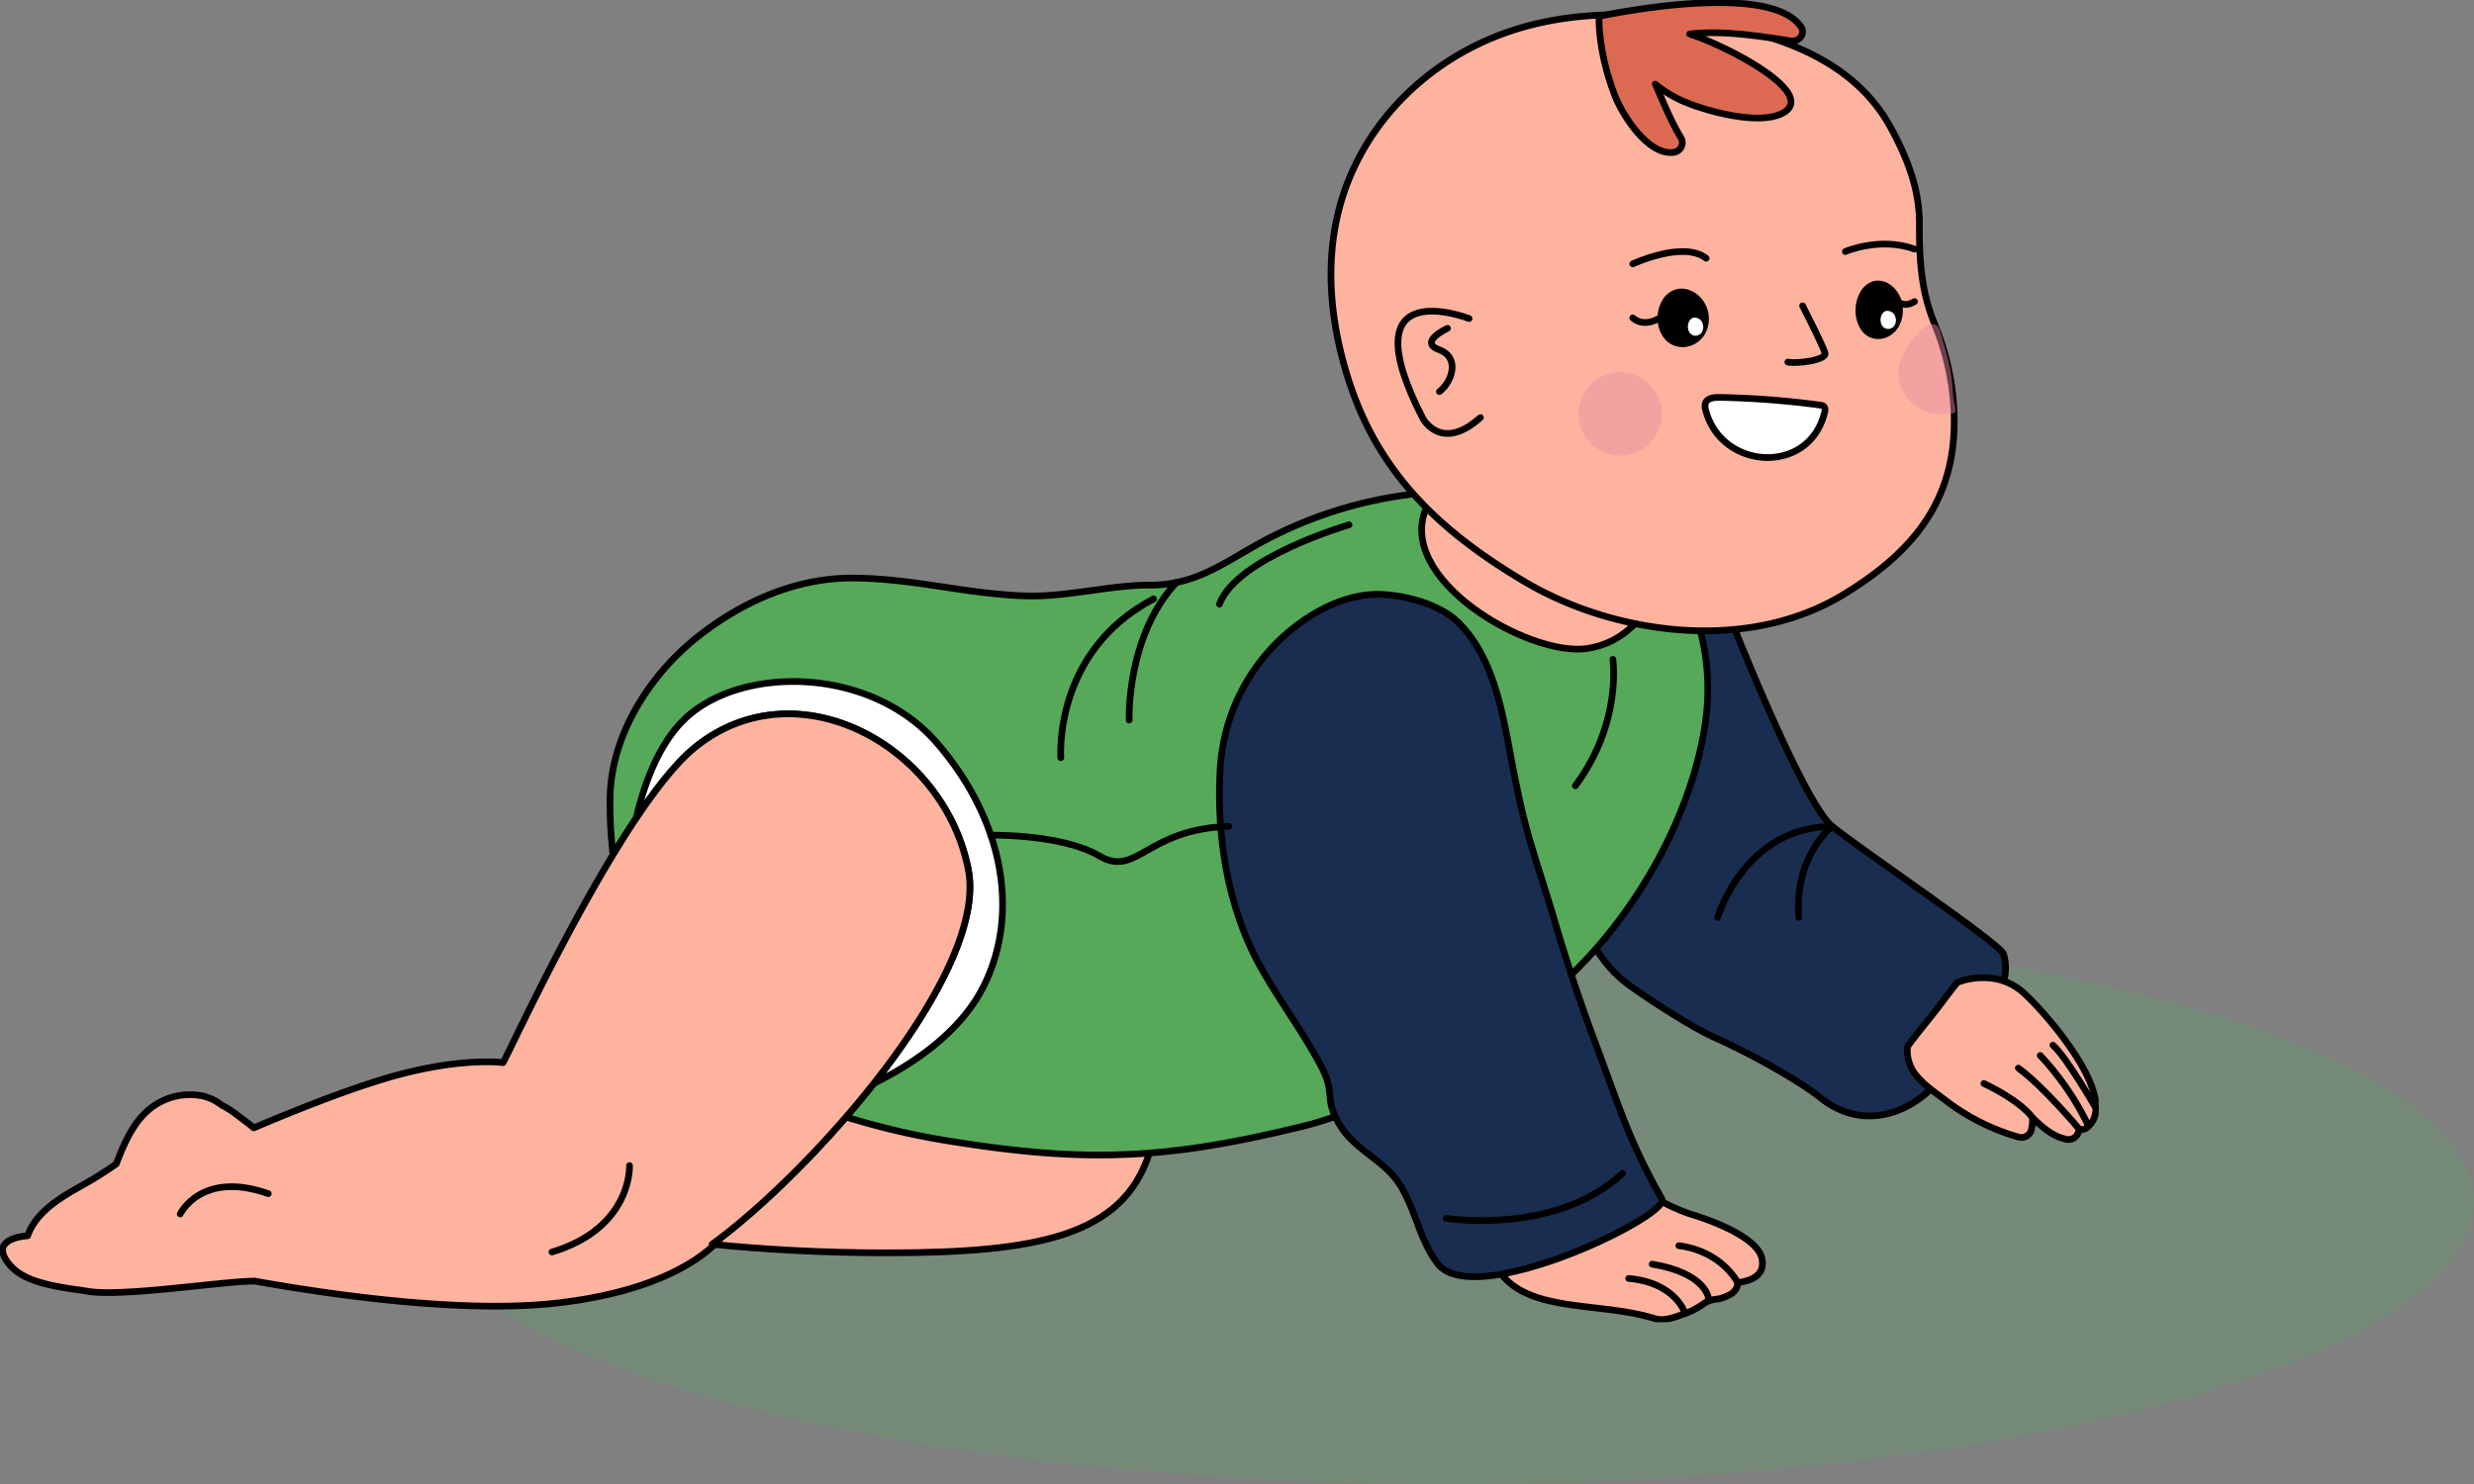 <svg xmlns="http://www.w3.org/2000/svg" xmlns:xlink="http://www.w3.org/1999/xlink" width="740.645" height="444.468" viewBox="0 0 740.645 444.468"><rect x="0" y="0" width="740.645" height="444.468" fill="#808080" stroke="none"/><defs><clipPath id="clip-path"><rect id="Rectangle_2447" data-name="Rectangle 2447" width="628.288" height="395.935" fill="none"></rect></clipPath><clipPath id="clip-path-3"><rect id="Rectangle_2444" data-name="Rectangle 2444" width="17.168" height="26.841" fill="none"></rect></clipPath><clipPath id="clip-path-4"><rect id="Rectangle_2445" data-name="Rectangle 2445" width="24.94" height="24.94" fill="none"></rect></clipPath></defs><g id="Group_2117" data-name="Group 2117" transform="translate(-854.355 -2961.032)"><ellipse id="Ellipse_380" data-name="Ellipse 380" cx="307" cy="84.5" rx="307" ry="84.5" transform="translate(981 3236.5)" fill="rgba(81,181,102,0.2)"></ellipse><g id="Group_2006" data-name="Group 2006" transform="translate(854.355 2961.032)"><g id="Group_2005" data-name="Group 2005" clip-path="url(#clip-path)"><g id="Group_2004" data-name="Group 2004"><g id="Group_2003" data-name="Group 2003" clip-path="url(#clip-path)"><path id="Path_6437" data-name="Path 6437" d="M400.661,418.207q-.309,1.165-.665,2.282c-7.978,24.821-33.3,29.875-78.82,29.875-20.281,0-37.893-1.165-51.345-2.5-.246-.024-.491-.055-.737-.079.887-.642,1.8-1.315,2.725-2.028,10.965-8.382,24.694-21.43,37.37-36.086,2.852-3.288,5.641-6.663,8.342-10.085,9.855-12.494,18.42-25.6,23.577-37.639,4.215.246,8.4.507,12.422.768,18.689,1.2,34.177,2.353,34.177,2.353s19.743,27.665,12.953,53.135" transform="translate(-55.907 -75.199)" fill="#feb39f"></path><path id="Path_6438" data-name="Path 6438" d="M400.661,418.207q-.309,1.165-.665,2.282c-7.978,24.821-33.3,29.875-78.82,29.875-20.281,0-37.893-1.165-51.345-2.5-.246-.024-.491-.055-.737-.079.887-.642,1.8-1.315,2.725-2.028,10.965-8.382,24.694-21.43,37.37-36.086,2.852-3.288,5.641-6.663,8.342-10.085,9.855-12.494,18.42-25.6,23.577-37.639,4.215.246,8.4.507,12.422.768,18.689,1.2,34.177,2.353,34.177,2.353S407.45,392.736,400.661,418.207Z" transform="translate(-55.907 -75.199)" fill="none" stroke="#000" stroke-linecap="round" stroke-linejoin="round" stroke-width="2"></path><path id="Path_6439" data-name="Path 6439" d="M723.08,333.15c-.982-3.162-42.18-30.874-51.311-38.265s-32.178-66.531-32.178-66.531l-33.482,16.523s-20,49.137-10,66.531c.889,1.545-2.51,2.982-1.739,4.349,3.044,10.662,7.785,20.4,16.959,26.96,5.893,4.216,18.511,12.44,25.041,15.312,8.747,3.848,24.662,12.319,31.923,18.171,12.388,9.984,27.395,5.218,36.526-6.523,6.525-8.389,22.1-24.18,18.263-36.527" transform="translate(-123.266 -47.443)" fill="#182d4f"></path><path id="Path_6440" data-name="Path 6440" d="M723.08,333.15c-.982-3.162-42.18-30.874-51.311-38.265s-32.178-66.531-32.178-66.531l-33.482,16.523s-20,49.137-10,66.531c.889,1.545-2.51,2.982-1.739,4.349,3.044,10.662,7.785,20.4,16.959,26.96,5.893,4.216,18.511,12.44,25.041,15.312,8.747,3.848,24.662,12.319,31.923,18.171,12.388,9.984,27.395,5.218,36.526-6.523C711.342,361.288,726.914,345.5,723.08,333.15Z" transform="translate(-123.266 -47.443)" fill="none" stroke="#000" stroke-linecap="round" stroke-linejoin="round" stroke-width="2"></path><path id="Path_6441" data-name="Path 6441" d="M637.031,475.614c.052,1.561-.884,3.121-3.486,4.162-3.174,1.249-2.549.364-5.462,1.457h-.053a9.039,9.039,0,0,0-1.665,1.041,23.113,23.113,0,0,1-5.047,2.6c-2.913.989-6.173,2.422-9.1,1.509-17.594-5.48-40.825-1.05-48.162-16.97-3.85-8.221-1.265-19.866,6.123-25.225,9.053-6.556,22.267-2.446,32.36-1.3a3,3,0,0,1,2.706,3.174,5.739,5.739,0,0,1,.677.364s9.425,6.4,17.749,8.9c5.2,1.612,19.19,6.607,20.6,13.007.987,4.578-2.29,6.66-7.233,7.284" transform="translate(-116.82 -91.532)" fill="#feb39f"></path><path id="Path_6442" data-name="Path 6442" d="M637.031,475.614c.052,1.561-.884,3.121-3.486,4.162-3.174,1.249-2.549.364-5.462,1.457h-.053a9.039,9.039,0,0,0-1.665,1.041,23.113,23.113,0,0,1-5.047,2.6c-2.913.989-6.173,2.422-9.1,1.509-17.594-5.48-40.825-1.05-48.162-16.97-3.85-8.221-1.265-19.866,6.123-25.225,9.053-6.556,22.267-2.446,32.36-1.3a3,3,0,0,1,2.706,3.174,5.739,5.739,0,0,1,.677.364s9.425,6.4,17.749,8.9c5.2,1.612,19.19,6.607,20.6,13.007C645.252,472.909,641.975,474.99,637.031,475.614Z" transform="translate(-116.82 -91.532)" fill="none" stroke="#000" stroke-linecap="round" stroke-linejoin="round" stroke-width="2"></path><path id="Path_6443" data-name="Path 6443" d="M556.935,227.458q-.5-1.937-1.141-3.827a53.168,53.168,0,0,0-7.479-14.625q-.713-.963-1.474-1.878a45.488,45.488,0,0,0-3.28-3.6c-.729-.721-1.482-1.41-2.266-2.084a56.417,56.417,0,0,0-18.673-10.133c-2.971-1.006-6-1.846-9.032-2.567a122.954,122.954,0,0,0-36.237-2.828q-3.161.214-6.314.594A126.489,126.489,0,0,0,423.412,202.1c-5.847,3.319-10.83,6.536-16.3,8.73a38.164,38.164,0,0,1-7.019,2.147,37.621,37.621,0,0,1-7.986.8c-11.519-.055-25.185,3.621-36.974,3.24-18.38-.586-33.757-5.3-52.248-5.356-16.986,0-33.06,7.233-46.243,17.683-14.466,11.519-25.779,29.5-26.1,47.93a128.317,128.317,0,0,0,.871,17.223c2.305-3.795,4.635-7.479,6.956-10.949,6.124-9.142,12.208-16.819,17.627-21.208,30.366-24.559,74.542-.618,81.775,36.673,1.442,7.455-.5,16.526-4.682,26.3-5.157,12.042-13.722,25.146-23.577,37.639-2.7,3.422-5.49,6.8-8.342,10.085a219.541,219.541,0,0,0,30.739,7.194c23.632,3.827,41.585,5.07,60.067,3.621,14.165-1.1,28.639-3.779,46.211-8.081,2.963-.729,6.132-1.7,9.443-2.86,23.6-8.342,54.514-27.039,70.684-42.512.2-.182.388-.372.578-.555q3.47-3.387,6.766-7.138c16.55-18.816,29.471-44.033,32.838-68.2a69.916,69.916,0,0,0-1.569-27.047" transform="translate(-47.896 -38.565)" fill="#56a958"></path><path id="Path_6444" data-name="Path 6444" d="M556.935,227.458q-.5-1.937-1.141-3.827a53.168,53.168,0,0,0-7.479-14.625q-.713-.963-1.474-1.878a45.488,45.488,0,0,0-3.28-3.6c-.729-.721-1.482-1.41-2.266-2.084a56.417,56.417,0,0,0-18.673-10.133c-2.971-1.006-6-1.846-9.032-2.567a122.954,122.954,0,0,0-36.237-2.828q-3.161.214-6.314.594A126.489,126.489,0,0,0,423.412,202.1c-5.847,3.319-10.83,6.536-16.3,8.73a38.164,38.164,0,0,1-7.019,2.147,37.621,37.621,0,0,1-7.986.8c-11.519-.055-25.185,3.621-36.974,3.24-18.38-.586-33.757-5.3-52.248-5.356-16.986,0-33.06,7.233-46.243,17.683-14.466,11.519-25.779,29.5-26.1,47.93a128.317,128.317,0,0,0,.871,17.223c2.305-3.795,4.635-7.479,6.956-10.949,6.124-9.142,12.208-16.819,17.627-21.208,30.366-24.559,74.542-.618,81.775,36.673,1.442,7.455-.5,16.526-4.682,26.3-5.157,12.042-13.722,25.146-23.577,37.639-2.7,3.422-5.49,6.8-8.342,10.085a219.541,219.541,0,0,0,30.739,7.194c23.632,3.827,41.585,5.07,60.067,3.621,14.165-1.1,28.639-3.779,46.211-8.081,2.963-.729,6.132-1.7,9.443-2.86,23.6-8.342,54.514-27.039,70.684-42.512.2-.182.388-.372.578-.555q3.47-3.387,6.766-7.138c16.55-18.816,29.471-44.033,32.838-68.2A69.916,69.916,0,0,0,556.935,227.458Z" transform="translate(-47.896 -38.565)" fill="none" stroke="#000" stroke-linecap="round" stroke-linejoin="round" stroke-width="2"></path><path id="Path_6445" data-name="Path 6445" d="M347.576,341.038a51.864,51.864,0,0,1-3.327,8.16c-7.471,14.625-23.118,24.068-32.672,28.711,9.855-12.494,18.42-25.6,23.577-37.639,4.183-9.776,6.124-18.847,4.682-26.3-7.233-37.291-51.408-61.232-81.775-36.673-5.419,4.389-11.5,12.066-17.627,21.208,2.1-9.166,6.211-21.406,14.054-29.241,16.518-16.526,55.821-16.526,75.912,6.694,17.675,20.424,23.609,44.651,17.176,65.082" transform="translate(-49.953 -53.519)" fill="#fff"></path><path id="Path_6446" data-name="Path 6446" d="M347.576,341.038a51.864,51.864,0,0,1-3.327,8.16c-7.471,14.625-23.118,24.068-32.672,28.711,9.855-12.494,18.42-25.6,23.577-37.639,4.183-9.776,6.124-18.847,4.682-26.3-7.233-37.291-51.408-61.232-81.775-36.673-5.419,4.389-11.5,12.066-17.627,21.208,2.1-9.166,6.211-21.406,14.054-29.241,16.518-16.526,55.821-16.526,75.912,6.694C348.075,296.379,354.009,320.606,347.576,341.038Z" transform="translate(-49.953 -53.519)" fill="none" stroke="#000" stroke-linecap="round" stroke-linejoin="round" stroke-width="2"></path><path id="Path_6447" data-name="Path 6447" d="M551.931,167.477c-4.973,5.646-9.793,11.98-13.046,18.786-10.385,21.726,30.553,45.326,47.878,42.727,20.094-3.014,24.113-27.127,24.113-27.127Z" transform="translate(-111.614 -34.795)" fill="#feb39f"></path><path id="Path_6448" data-name="Path 6448" d="M551.931,167.477c-4.973,5.646-9.793,11.98-13.046,18.786-10.385,21.726,30.553,45.326,47.878,42.727,20.094-3.014,24.113-27.127,24.113-27.127Z" transform="translate(-111.614 -34.795)" fill="none" stroke="#000" stroke-linecap="round" stroke-linejoin="round" stroke-width="2"></path><path id="Path_6449" data-name="Path 6449" d="M689.155,119.928a78.36,78.36,0,0,0-5.2-21q-.267-.694-.534-1.389c-3.866-9.509-4.364-19.3-4.308-29.046.119-10.405-3.583-19.9-8.5-28.953C659.9,19.672,638,11.807,616.192,8.075c-21.971-3.749-44.993-4.128-65.857,4.818-18.2,7.8-33.31,21.995-41.277,40.22-8.818,20.167-7.264,42.374-.463,62.931,9.1,27.5,27.645,44.616,52.184,59.213,26.435,15.712,66.278,21.683,95.452,4.019,22.842-13.824,35.732-30.893,32.925-59.349" transform="translate(-104.496 -1.158)" fill="#feb39f"></path><path id="Path_6450" data-name="Path 6450" d="M689.155,119.928a78.36,78.36,0,0,0-5.2-21q-.267-.694-.534-1.389c-3.866-9.509-4.364-19.3-4.308-29.046.119-10.405-3.583-19.9-8.5-28.953C659.9,19.672,638,11.807,616.192,8.075c-21.971-3.749-44.993-4.128-65.857,4.818-18.2,7.8-33.31,21.995-41.277,40.22-8.818,20.167-7.264,42.374-.463,62.931,9.1,27.5,27.645,44.616,52.184,59.213,26.435,15.712,66.278,21.683,95.452,4.019C679.072,165.453,691.962,148.384,689.155,119.928Z" transform="translate(-104.496 -1.158)" fill="none" stroke="#000" stroke-linecap="round" stroke-linejoin="round" stroke-width="2"></path><path id="Path_6451" data-name="Path 6451" d="M661.316,150.754c-4.279-.288-8.57-.473-12.795-.545-1.564-.026-3.5.193-4.076,1.646a3.6,3.6,0,0,0,.057,2.223c4.691,17.92,30.965,19.548,35.587.652.163-.669.234-1.506-.318-1.918a1.875,1.875,0,0,0-.88-.276c-5.7-.779-11.625-1.381-17.575-1.782" transform="translate(-133.859 -31.207)" fill="#fff"></path><path id="Path_6452" data-name="Path 6452" d="M661.316,150.754c-4.279-.288-8.57-.473-12.795-.545-1.564-.026-3.5.193-4.076,1.646a3.6,3.6,0,0,0,.057,2.223c4.691,17.92,30.965,19.548,35.587.652.163-.669.234-1.506-.318-1.918a1.875,1.875,0,0,0-.88-.276C673.193,151.757,667.266,151.154,661.316,150.754Z" transform="translate(-133.859 -31.207)" fill="none" stroke="#000" stroke-linecap="round" stroke-linejoin="round" stroke-width="2"></path><path id="Path_6453" data-name="Path 6453" d="M664.714,8.258C655.107-5.959,604.251,5.1,604.251,5.1s-.522,10.191,4.759,23.785c2.324,5.981,9.977,17.857,17.421,16.956a2.914,2.914,0,0,0,2.312-4.423c-3.034-5.007-5.236-10.6-7.667-16.025a35.787,35.787,0,0,0,9.194,5.484c6.637,2.732,22.595,7.132,29.383,2.957,9.585-5.9-16.65-19.657-28.283-23.456,10.187-1.093,20.239.563,30.374,2.083,2.265.339,4.418-2.054,2.971-4.2" transform="translate(-125.537 -0.208)" fill="#dd6952"></path><path id="Path_6454" data-name="Path 6454" d="M664.714,8.258C655.107-5.959,604.251,5.1,604.251,5.1s-.522,10.191,4.759,23.785c2.324,5.981,9.977,17.857,17.421,16.956a2.914,2.914,0,0,0,2.312-4.423c-3.034-5.007-5.236-10.6-7.667-16.025a35.787,35.787,0,0,0,9.194,5.484c6.637,2.732,22.595,7.132,29.383,2.957,9.585-5.9-16.65-19.657-28.283-23.456,10.187-1.093,20.239.563,30.374,2.083C664.008,12.795,666.161,10.4,664.714,8.258Z" transform="translate(-125.537 -0.208)" fill="none" stroke="#000" stroke-linecap="round" stroke-linejoin="round" stroke-width="2"></path><g id="Group_1999" data-name="Group 1999" transform="translate(568.291 97.123)" opacity="0.46"><g id="Group_1998" data-name="Group 1998"><g id="Group_1997" data-name="Group 1997" clip-path="url(#clip-path-3)"><path id="Path_6455" data-name="Path 6455" d="M733.695,143.08c.377,6.229,2.987,6.355-3.9,6.355a12.47,12.47,0,0,1-12.47-12.47c0-6.887,10.52-19.076,12.47-12.47,2.341,7.928,3.455,11.217,3.9,18.585" transform="translate(-717.324 -122.593)" fill="#ea8ca5"></path></g></g></g><path id="Path_6456" data-name="Path 6456" d="M629.256,112.826a5.892,5.892,0,0,1,2.934-2.215c3.446-1.123,7.239,1.638,8.354,5.086a8.479,8.479,0,0,1-.535,6.652c-2.213,3.981-7.8,4.9-10.7,1.145a8.875,8.875,0,0,1-1.678-5.578,9.109,9.109,0,0,1,1.625-5.089" transform="translate(-130.398 -22.928)"></path><path id="Path_6457" data-name="Path 6457" d="M629.256,112.826a5.892,5.892,0,0,1,2.934-2.215c3.446-1.123,7.239,1.638,8.354,5.086a8.479,8.479,0,0,1-.535,6.652c-2.213,3.981-7.8,4.9-10.7,1.145a8.875,8.875,0,0,1-1.678-5.578A9.109,9.109,0,0,1,629.256,112.826Z" transform="translate(-130.398 -22.928)" fill="none" stroke="#000" stroke-linecap="round" stroke-linejoin="round" stroke-width="2"></path><path id="Path_6458" data-name="Path 6458" d="M703.982,109.844a5.614,5.614,0,0,1,2.693-2.241c3.148-1.154,6.576,1.568,7.559,5a9.253,9.253,0,0,1-.551,6.651c-2.052,4-7.146,4.965-9.754,1.245a9.337,9.337,0,0,1-1.474-5.557,9.868,9.868,0,0,1,1.527-5.1" transform="translate(-145.942 -22.3)"></path><path id="Path_6459" data-name="Path 6459" d="M703.982,109.844a5.614,5.614,0,0,1,2.693-2.241c3.148-1.154,6.576,1.568,7.559,5a9.253,9.253,0,0,1-.551,6.651c-2.052,4-7.146,4.965-9.754,1.245a9.337,9.337,0,0,1-1.474-5.557A9.868,9.868,0,0,1,703.982,109.844Z" transform="translate(-145.942 -22.3)" fill="none" stroke="#000" stroke-linecap="round" stroke-linejoin="round" stroke-width="2"></path><path id="Path_6460" data-name="Path 6460" d="M593.264,405.694c-9.916-17.563-12.559-27.082-19.663-46q-6.955-18.524-12.525-37.532c-3.418-11.664-7.746-23.607-10.305-35.446-.68-3.148-1.359-6.294-1.977-9.462-2.883-14.81-5.126-32.795-16.307-44.032-5.361-5.386-15.126-8.063-22.6-8.524-9.251-.57-18.568,3.7-25.807,9.148a58.051,58.051,0,0,0-23.019,42.626c-1.308,20.482,2.278,42.294,12.1,59.854,5.627,10.057,12.62,19.312,18.017,29.5,4.738,8.941.583,9.282,5.707,17.81,4.459,7.419,13.112,10.342,17.824,17.643,4.818,7.466,5.972,16.826,11.528,23.908,10.947,13.953,69.814-14.545,67.023-19.487" transform="translate(-95.737 -46.672)" fill="#182d4f"></path><path id="Path_6461" data-name="Path 6461" d="M593.264,405.694c-9.916-17.563-12.559-27.082-19.663-46q-6.955-18.524-12.525-37.532c-3.418-11.664-7.746-23.607-10.305-35.446-.68-3.148-1.359-6.294-1.977-9.462-2.883-14.81-5.126-32.795-16.307-44.032-5.361-5.386-15.126-8.063-22.6-8.524-9.251-.57-18.568,3.7-25.807,9.148a58.051,58.051,0,0,0-23.019,42.626c-1.308,20.482,2.278,42.294,12.1,59.854,5.627,10.057,12.62,19.312,18.017,29.5,4.738,8.941.583,9.282,5.707,17.81,4.459,7.419,13.112,10.342,17.824,17.643,4.818,7.466,5.972,16.826,11.528,23.908C537.189,439.134,596.055,410.637,593.264,405.694Z" transform="translate(-95.737 -46.672)" fill="none" stroke="#000" stroke-linecap="round" stroke-linejoin="round" stroke-width="2"></path><path id="Path_6462" data-name="Path 6462" d="M755.242,373.827a17.25,17.25,0,0,0-8.61-4.018,21.676,21.676,0,0,0-10.906,1.148c-1.983,2.4-3.757,4.852-5.27,6.835-2.974,3.914-6.471,8.036-9.653,12.367a11.336,11.336,0,0,0,.052,2.975,11.819,11.819,0,0,0,3.026,6.209c2.3,2.713,5.479,4.749,8.3,6.941a65.179,65.179,0,0,0,21.916,11.01,3.062,3.062,0,0,0,3.757-2.139,12.6,12.6,0,0,0,.365-3.653c2.974,2.818,5.844,5.479,10.019,6.419a3.086,3.086,0,0,0,3.7-2.088c.1-.313.157-.626.261-.94a2.353,2.353,0,0,0,1.878-.157c11.689-7.983-12.367-35.327-18.837-40.909" transform="translate(-149.74 -76.78)" fill="#feb39f"></path><path id="Path_6463" data-name="Path 6463" d="M755.242,373.827a17.25,17.25,0,0,0-8.61-4.018,21.676,21.676,0,0,0-10.906,1.148c-1.983,2.4-3.757,4.852-5.27,6.835-2.974,3.914-6.471,8.036-9.653,12.367a11.336,11.336,0,0,0,.052,2.975,11.819,11.819,0,0,0,3.026,6.209c2.3,2.713,5.479,4.749,8.3,6.941a65.179,65.179,0,0,0,21.916,11.01,3.062,3.062,0,0,0,3.757-2.139,12.6,12.6,0,0,0,.365-3.653c2.974,2.818,5.844,5.479,10.019,6.419a3.086,3.086,0,0,0,3.7-2.088c.1-.313.157-.626.261-.94a2.353,2.353,0,0,0,1.878-.157C785.768,406.753,761.712,379.409,755.242,373.827Z" transform="translate(-149.74 -76.78)" fill="none" stroke="#000" stroke-linecap="round" stroke-linejoin="round" stroke-width="2"></path><path id="Path_6464" data-name="Path 6464" d="M190.042,401.66v.008l-.008-.008Z" transform="translate(-39.482 -83.45)" fill="#feb39f"></path><path id="Path_6465" data-name="Path 6465" d="M190.042,401.66v.008l-.008-.008Z" transform="translate(-39.482 -83.45)" fill="none" stroke="#000" stroke-linecap="round" stroke-linejoin="round" stroke-width="2"></path><path id="Path_6466" data-name="Path 6466" d="M190.034,401.66h.008v.008Z" transform="translate(-39.482 -83.45)" fill="#feb39f"></path><path id="Path_6467" data-name="Path 6467" d="M190.034,401.66h.008v.008Z" transform="translate(-39.482 -83.45)" fill="none" stroke="#000" stroke-linecap="round" stroke-linejoin="round" stroke-width="2"></path><path id="Path_6468" data-name="Path 6468" d="M271.819,467.74a27.976,27.976,0,0,1-1.989,2.107c-.246-.024-.491-.055-.737-.079.887-.642,1.8-1.315,2.725-2.028" transform="translate(-55.907 -97.179)" fill="#feb39f"></path><path id="Path_6469" data-name="Path 6469" d="M271.819,467.74a27.976,27.976,0,0,1-1.989,2.107c-.246-.024-.491-.055-.737-.079C269.981,469.126,270.892,468.453,271.819,467.74Z" transform="translate(-55.907 -97.179)" fill="none" stroke="#000" stroke-linecap="round" stroke-linejoin="round" stroke-width="2"></path><path id="Path_6470" data-name="Path 6470" d="M285.409,342.814c-5.157,12.042-13.722,25.146-23.577,37.639-2.7,3.422-5.49,6.8-8.342,10.085-12.676,14.656-26.405,27.7-37.37,36.086-.927.713-1.838,1.386-2.725,2.028.246.024.491.055.737.079-5.585,5.348-18.6,14.046-46.108,17.405-28.853,3.525-69.867-2.551-91.583-6.449h-.016l-2.012.071c-9.713.372-38.043,4.611-47.645,3.026-6.686-1.093-18.047-1.973-23.078-7.344-6.132-6.544-.586-8.849,4.8-9.325a15.576,15.576,0,0,1,1.751-3.549c3.375-5.134,8.976-8.39,14.189-11.337a110.267,110.267,0,0,0,10.576-6.623c2.908-7.55,6.235-15.124,13.579-18.744a19.1,19.1,0,0,1,12.573-1.545,14.666,14.666,0,0,1,5.466,2.725A25.942,25.942,0,0,1,70.99,389.8c1.616,1.244,3.454,2.567,5.2,4,10.98-4.666,27.142-11.194,40.04-14.981,21.684-6.362,34.534-4.547,34.534-4.547l.008.008v-.008c.4,0,15.932-34.2,32.965-62.278,2.305-3.795,4.635-7.479,6.956-10.949,6.124-9.142,12.208-16.819,17.627-21.208,30.366-24.559,74.542-.618,81.775,36.673,1.442,7.455-.5,16.526-4.682,26.3" transform="translate(-0.208 -56.063)" fill="#feb39f"></path><path id="Path_6471" data-name="Path 6471" d="M285.409,342.814c-5.157,12.042-13.722,25.146-23.577,37.639-2.7,3.422-5.49,6.8-8.342,10.085-12.676,14.656-26.405,27.7-37.37,36.086-.927.713-1.838,1.386-2.725,2.028.246.024.491.055.737.079-5.585,5.348-18.6,14.046-46.108,17.405-28.853,3.525-69.867-2.551-91.583-6.449h-.016l-2.012.071c-9.713.372-38.043,4.611-47.645,3.026-6.686-1.093-18.047-1.973-23.078-7.344-6.132-6.544-.586-8.849,4.8-9.325a15.576,15.576,0,0,1,1.751-3.549c3.375-5.134,8.976-8.39,14.189-11.337a110.267,110.267,0,0,0,10.576-6.623c2.908-7.55,6.235-15.124,13.579-18.744a19.1,19.1,0,0,1,12.573-1.545,14.666,14.666,0,0,1,5.466,2.725A25.942,25.942,0,0,1,70.99,389.8c1.616,1.244,3.454,2.567,5.2,4,10.98-4.666,27.142-11.194,40.04-14.981,21.684-6.362,34.534-4.547,34.534-4.547l.008.008v-.008c.4,0,15.932-34.2,32.965-62.278,2.305-3.795,4.635-7.479,6.956-10.949,6.124-9.142,12.208-16.819,17.627-21.208,30.366-24.559,74.542-.618,81.775,36.673C291.533,323.967,289.592,333.038,285.409,342.814Z" transform="translate(-0.208 -56.063)" fill="none" stroke="#000" stroke-linecap="round" stroke-linejoin="round" stroke-width="2"></path><path id="Path_6472" data-name="Path 6472" d="M68.107,456.724s6.235-13.149,26.36-6.092" transform="translate(-14.15 -93.192)" fill="none" stroke="#000" stroke-linecap="round" stroke-linejoin="round" stroke-width="2"></path><path id="Path_6473" data-name="Path 6473" d="M231.791,440.563s.877,18.639-23.22,25.893" transform="translate(-43.333 -91.532)" fill="none" stroke="#000" stroke-linecap="round" stroke-linejoin="round" stroke-width="2"></path><path id="Path_6474" data-name="Path 6474" d="M400.86,273.94s-2.411-31.747,27.758-47.562" transform="translate(-83.274 -47.033)" fill="none" stroke="#000" stroke-linecap="round" stroke-linejoin="round" stroke-width="2"></path><path id="Path_6475" data-name="Path 6475" d="M426.693,261.355s-.939-25.075,14.157-41.21" transform="translate(-88.648 -45.738)" fill="none" stroke="#000" stroke-linecap="round" stroke-linejoin="round" stroke-width="2"></path><path id="Path_6476" data-name="Path 6476" d="M499.6,198.359s-33.722,9.832-38.8,23.762" transform="translate(-95.737 -41.211)" fill="none" stroke="#000" stroke-linecap="round" stroke-linejoin="round" stroke-width="2"></path><path id="Path_6477" data-name="Path 6477" d="M546.487,456.971s32.792,5.211,52.769-13.473" transform="translate(-113.539 -92.142)" fill="none" stroke="#000" stroke-linecap="round" stroke-linejoin="round" stroke-width="2"></path><path id="Path_6478" data-name="Path 6478" d="M649.048,339.617s7.914-27.006,34.3-27.286c0,0-11.438,8.721-9.965,27.286" transform="translate(-134.847 -64.89)" fill="none" stroke="#000" stroke-linecap="round" stroke-linejoin="round" stroke-width="2"></path><path id="Path_6479" data-name="Path 6479" d="M374.408,314.989s21.242-.417,32.459,6.2,14.029-8.013,38.782-8.856" transform="translate(-77.788 -64.89)" fill="none" stroke="#000" stroke-linecap="round" stroke-linejoin="round" stroke-width="2"></path><path id="Path_6480" data-name="Path 6480" d="M606.518,249.21s2.875,18.941-11.24,37.882" transform="translate(-123.676 -51.776)" fill="none" stroke="#000" stroke-linecap="round" stroke-linejoin="round" stroke-width="2"></path><path id="Path_6481" data-name="Path 6481" d="M549.555,119.829s-36.512-14.283-13.92,29.775c0,0,5.437,10.521,17.31-.13" transform="translate(-109.752 -24.437)" fill="none" stroke="#000" stroke-linecap="round" stroke-linejoin="round" stroke-width="2"></path><path id="Path_6482" data-name="Path 6482" d="M545.726,124.1s-8.906,4.071-2.5,6.42,3.786,9.707.088,12.525" transform="translate(-112.381 -25.783)" fill="none" stroke="#000" stroke-linecap="round" stroke-linejoin="round" stroke-width="2"></path><path id="Path_6483" data-name="Path 6483" d="M632.368,493.739s-2.744-9.26-16.909-10.51" transform="translate(-127.869 -100.397)" fill="none" stroke="#000" stroke-linecap="round" stroke-linejoin="round" stroke-width="2"></path><path id="Path_6484" data-name="Path 6484" d="M641.114,487.721s-1.038-7.283-16.789-9.894" transform="translate(-129.711 -99.274)" fill="none" stroke="#000" stroke-linecap="round" stroke-linejoin="round" stroke-width="2"></path><path id="Path_6485" data-name="Path 6485" d="M652.015,481.906s-4.6-9.378-17.617-11.058" transform="translate(-131.804 -97.824)" fill="none" stroke="#000" stroke-linecap="round" stroke-linejoin="round" stroke-width="2"></path><path id="Path_6486" data-name="Path 6486" d="M764.232,419.81s-2.782-4.6-14.549-10.261" transform="translate(-155.756 -85.089)" fill="#d96e47"></path><path id="Path_6487" data-name="Path 6487" d="M764.232,419.81s-2.782-4.6-14.549-10.261" transform="translate(-155.756 -85.089)" fill="none" stroke="#000" stroke-linecap="round" stroke-linejoin="round" stroke-width="2"></path><path id="Path_6488" data-name="Path 6488" d="M785.226,419.677a83.718,83.718,0,0,0-14.267-20.715" transform="translate(-160.176 -82.889)" fill="none" stroke="#000" stroke-linecap="round" stroke-linejoin="round" stroke-width="2"></path><path id="Path_6489" data-name="Path 6489" d="M780.919,421.991s-10.761-12.837-18.229-18.267" transform="translate(-158.458 -83.879)" fill="none" stroke="#000" stroke-linecap="round" stroke-linejoin="round" stroke-width="2"></path><path id="Path_6490" data-name="Path 6490" d="M788.511,413.712s-8.692-15.079-12.754-18.658" transform="translate(-161.173 -82.077)" fill="none" stroke="#000" stroke-linecap="round" stroke-linejoin="round" stroke-width="2"></path><path id="Path_6491" data-name="Path 6491" d="M616.987,98.78s15.047-7.025,21.973-1.7" transform="translate(-128.186 -19.756)" fill="none" stroke="#000" stroke-linecap="round" stroke-linejoin="round" stroke-width="2"></path><path id="Path_6492" data-name="Path 6492" d="M697.317,94.5s10.374-4.512,20.712-.745" transform="translate(-144.876 -19.167)" fill="none" stroke="#000" stroke-linecap="round" stroke-linejoin="round" stroke-width="2"></path><path id="Path_6493" data-name="Path 6493" d="M680.008,115.589s6.143,11.991,6.7,14.142-8.352,3.274-11.121,2.713" transform="translate(-140.361 -24.015)" fill="none" stroke="#000" stroke-linecap="round" stroke-linejoin="round" stroke-width="2"></path><path id="Path_6494" data-name="Path 6494" d="M625.421,119.9s-4.749,3.446-8.433.2" transform="translate(-128.187 -24.91)" fill="none" stroke="#000" stroke-linecap="round" stroke-linejoin="round" stroke-width="2"></path><g id="Group_2002" data-name="Group 2002" transform="translate(472.573 111.494)" opacity="0.46"><g id="Group_2001" data-name="Group 2001"><g id="Group_2000" data-name="Group 2000" clip-path="url(#clip-path-4)"><path id="Path_6495" data-name="Path 6495" d="M621.443,153.2a12.47,12.47,0,1,1-12.47-12.47,12.47,12.47,0,0,1,12.47,12.47" transform="translate(-596.504 -140.733)" fill="#ea8ca5"></path></g></g></g><path id="Path_6496" data-name="Path 6496" d="M717.325,113.987s1.59,1.931,4.862,0" transform="translate(-149.033 -23.682)" fill="#ea8ca5"></path><path id="Path_6497" data-name="Path 6497" d="M717.325,113.987s1.59,1.931,4.862,0" transform="translate(-149.033 -23.682)" fill="none" stroke="#000" stroke-linecap="round" stroke-linejoin="round" stroke-width="2"></path><path id="Path_6498" data-name="Path 6498" d="M637.972,120.5a2.384,2.384,0,0,1,1.186-.9,2.906,2.906,0,0,1,3.378,2.057,3.432,3.432,0,0,1-.216,2.69,2.6,2.6,0,0,1-4.326.463,3.588,3.588,0,0,1-.678-2.256,3.676,3.676,0,0,1,.657-2.057" transform="translate(-132.41 -24.828)" fill="#fff"></path><path id="Path_6499" data-name="Path 6499" d="M637.972,120.5a2.384,2.384,0,0,1,1.186-.9,2.906,2.906,0,0,1,3.378,2.057,3.432,3.432,0,0,1-.216,2.69,2.6,2.6,0,0,1-4.326.463,3.588,3.588,0,0,1-.678-2.256A3.676,3.676,0,0,1,637.972,120.5Z" transform="translate(-132.41 -24.828)" fill="none" stroke="#000" stroke-linecap="round" stroke-linejoin="round" stroke-width="0.809"></path><path id="Path_6500" data-name="Path 6500" d="M710.78,117.942a2.384,2.384,0,0,1,1.186-.9,2.906,2.906,0,0,1,3.378,2.057,3.428,3.428,0,0,1-.217,2.69,2.6,2.6,0,0,1-4.326.463,3.589,3.589,0,0,1-.678-2.255,3.676,3.676,0,0,1,.657-2.057" transform="translate(-147.536 -24.296)" fill="#fff"></path><path id="Path_6501" data-name="Path 6501" d="M710.78,117.942a2.384,2.384,0,0,1,1.186-.9,2.906,2.906,0,0,1,3.378,2.057,3.428,3.428,0,0,1-.217,2.69,2.6,2.6,0,0,1-4.326.463,3.589,3.589,0,0,1-.678-2.255A3.676,3.676,0,0,1,710.78,117.942Z" transform="translate(-147.536 -24.296)" fill="none" stroke="#000" stroke-linecap="round" stroke-linejoin="round" stroke-width="0.809"></path></g></g></g></g></g></svg>